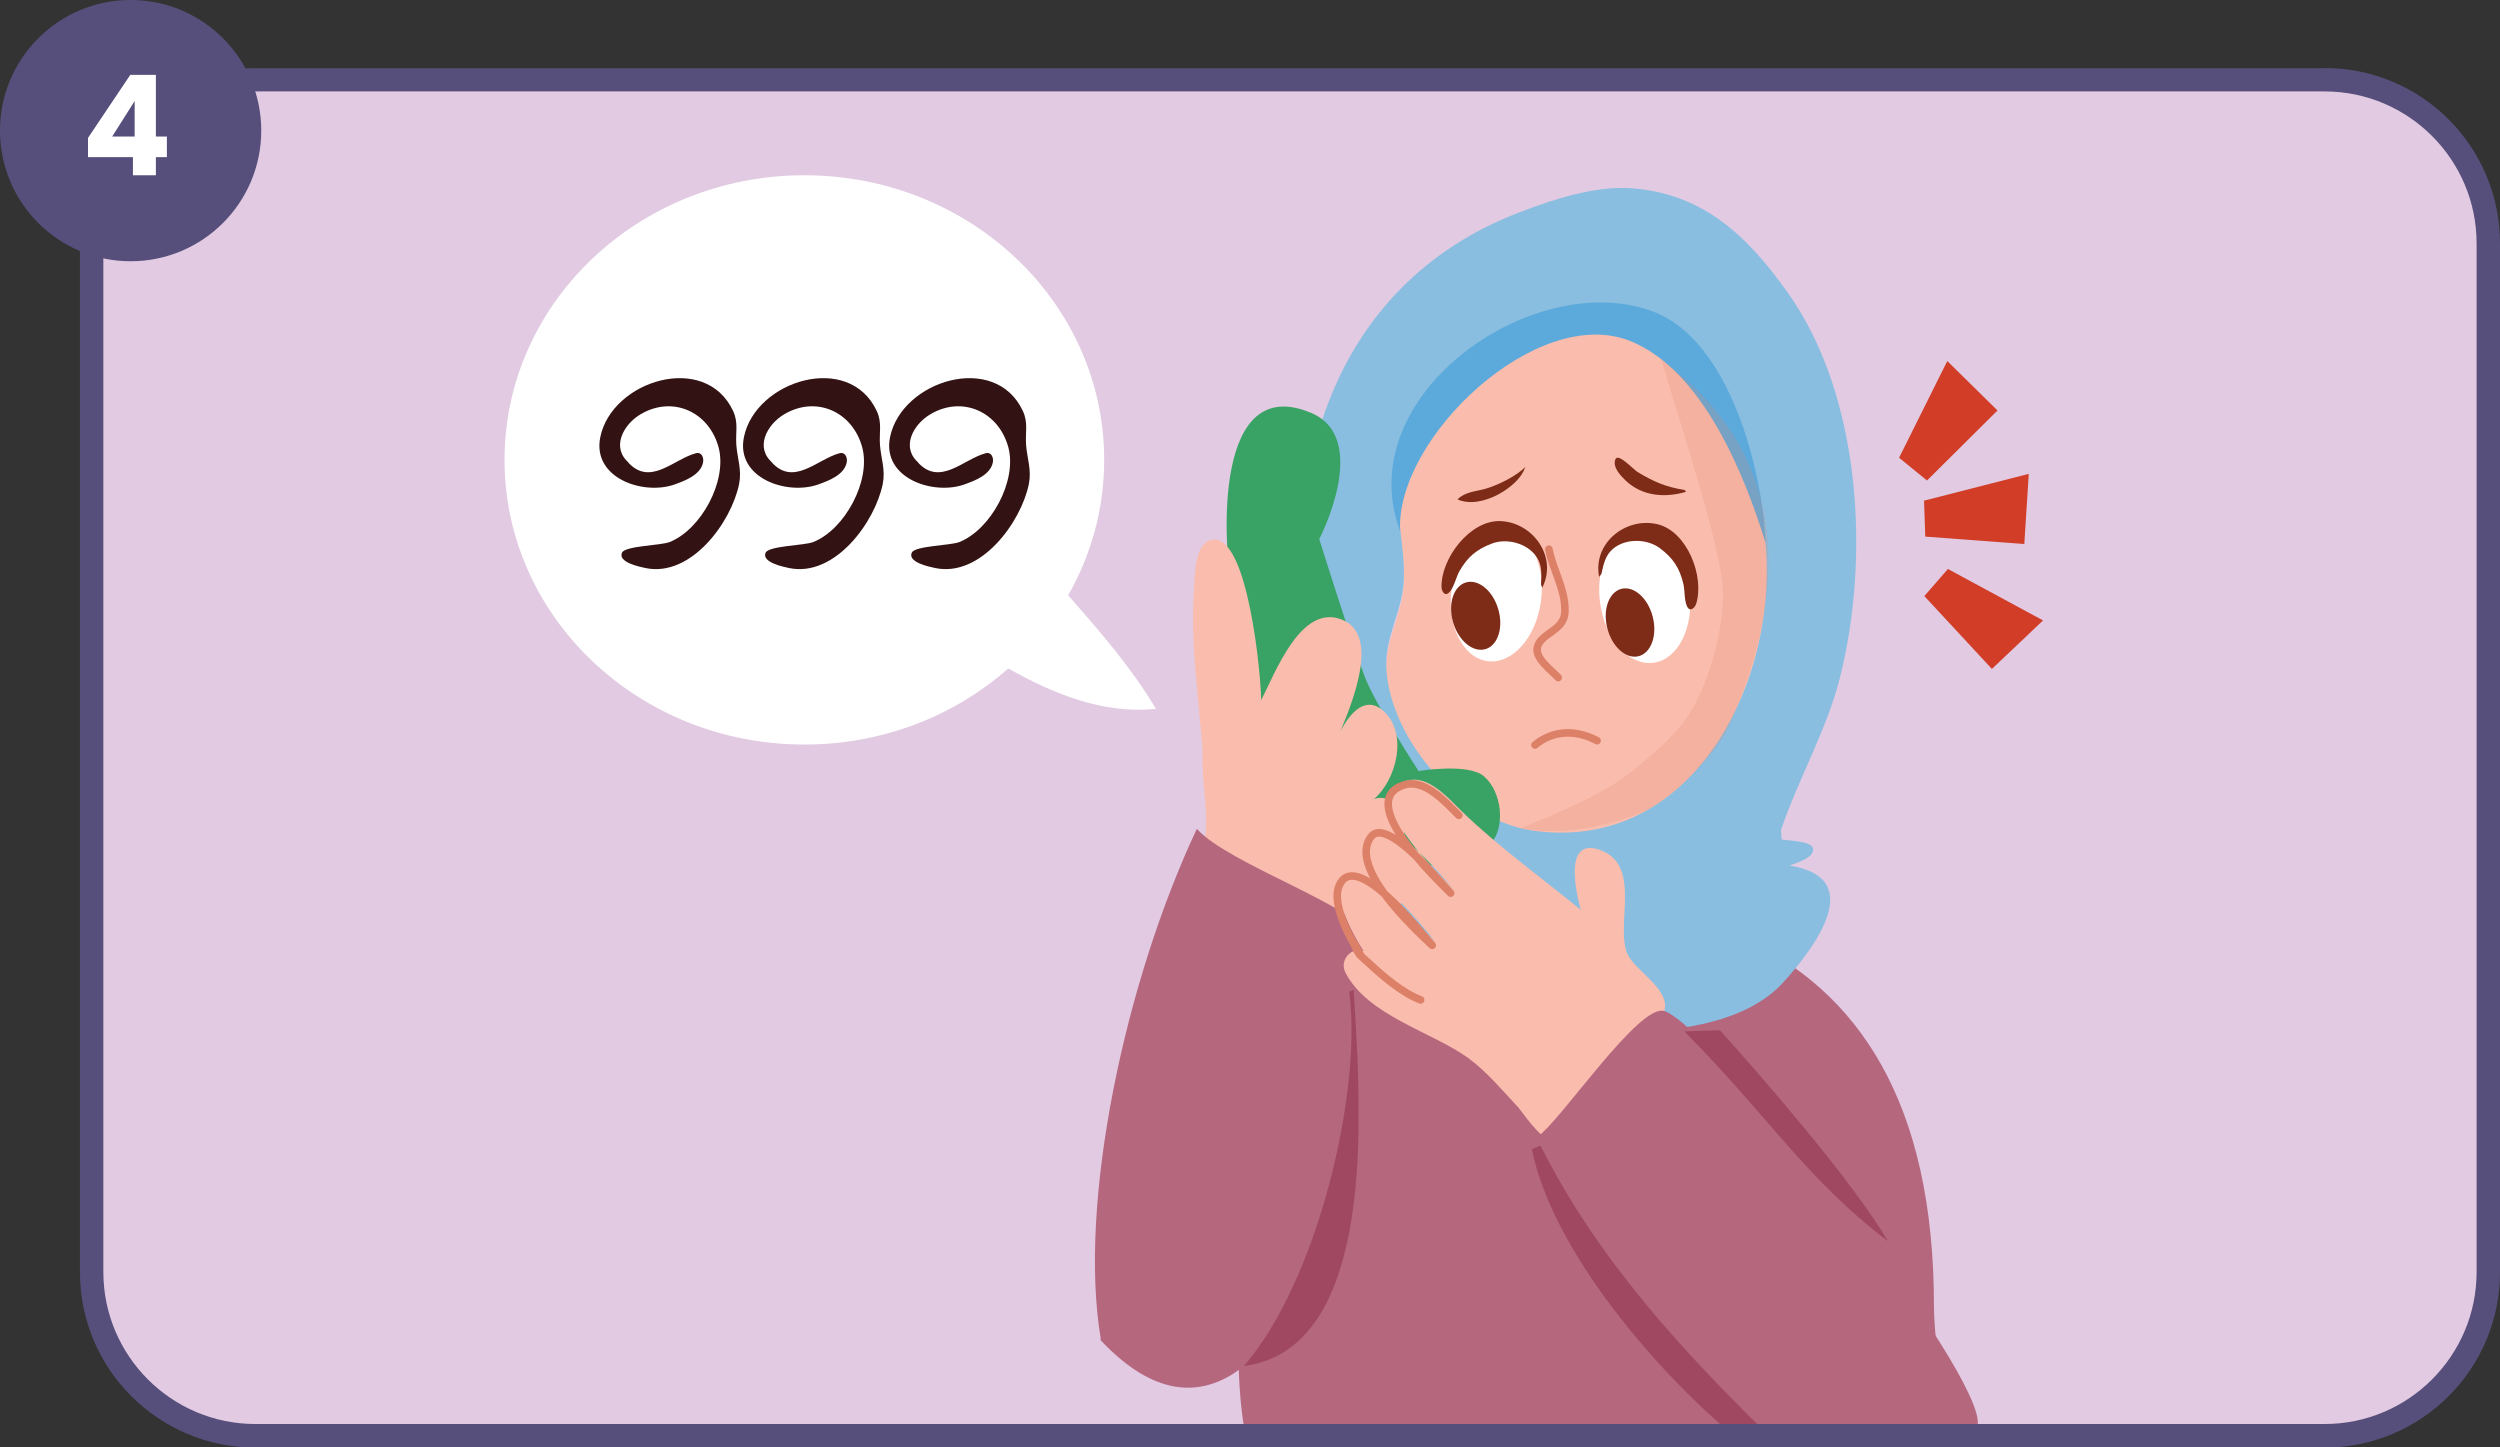 <?xml version="1.0" encoding="UTF-8"?>
<svg id="Layer_2" data-name="Layer 2" xmlns="http://www.w3.org/2000/svg" xmlns:xlink="http://www.w3.org/1999/xlink" viewBox="0 0 161.34 93.41">
  <rect x="0" y="0" width="161.34" height="93.41" fill="#333333" stroke="none"/>
  <defs>
    <style>
      .cls-1 {
        clip-path: url(#clippath);
      }

      .cls-2, .cls-3, .cls-4, .cls-5, .cls-6, .cls-7, .cls-8, .cls-9, .cls-10, .cls-11, .cls-12, .cls-13, .cls-14, .cls-15, .cls-16, .cls-17, .cls-18 {
        stroke-width: 0px;
      }

      .cls-2, .cls-19 {
        fill: none;
      }

      .cls-20 {
        clip-path: url(#clippath-1);
      }

      .cls-21 {
        clip-path: url(#clippath-4);
      }

      .cls-22 {
        clip-path: url(#clippath-3);
      }

      .cls-23 {
        clip-path: url(#clippath-2);
      }

      .cls-24 {
        clip-path: url(#clippath-7);
      }

      .cls-25 {
        clip-path: url(#clippath-8);
      }

      .cls-26 {
        clip-path: url(#clippath-6);
      }

      .cls-27 {
        clip-path: url(#clippath-5);
      }

      .cls-28 {
        clip-path: url(#clippath-9);
      }

      .cls-29 {
        clip-path: url(#clippath-12);
      }

      .cls-30 {
        clip-path: url(#clippath-10);
      }

      .cls-31 {
        clip-path: url(#clippath-11);
      }

      .cls-32 {
        opacity: .21;
      }

      .cls-33 {
        opacity: .62;
      }

      .cls-3, .cls-4, .cls-5, .cls-6 {
        fill-rule: evenodd;
      }

      .cls-3, .cls-18 {
        fill: #fff;
      }

      .cls-4, .cls-16 {
        fill: #7e2c18;
      }

      .cls-5 {
        fill: #89bee0;
      }

      .cls-6, .cls-7 {
        fill: #fabdad;
      }

      .cls-19 {
        stroke: #dd8068;
        stroke-linecap: round;
        stroke-linejoin: round;
        stroke-width: .49px;
      }

      .cls-8 {
        fill: #5caadc;
      }

      .cls-9 {
        fill: #321212;
      }

      .cls-10 {
        fill: #39a265;
      }

      .cls-11 {
        fill: #574f7b;
      }

      .cls-12 {
        fill: #e1cae2;
      }

      .cls-13 {
        fill: #dd8068;
      }

      .cls-14 {
        fill: #d13d27;
      }

      .cls-15 {
        fill: #b5677e;
      }

      .cls-17 {
        fill: #933651;
      }
    </style>
    <clipPath id="clippath">
      <polygon class="cls-2" points="28.9 93.03 139.14 92.9 139.14 6 28.9 6 28.9 93.03"/>
    </clipPath>
    <clipPath id="clippath-1">
      <rect class="cls-2" x="98.14" y="23.12" width="16.01" height="30.53"/>
    </clipPath>
    <clipPath id="clippath-2">
      <rect class="cls-2" x="97.76" y="22.84" width="20.69" height="31.5"/>
    </clipPath>
    <clipPath id="clippath-3">
      <rect class="cls-2" x="97.76" y="22.84" width="16.45" height="31.03"/>
    </clipPath>
    <clipPath id="clippath-4">
      <rect class="cls-2" x="80.27" y="63.89" width="7.42" height="24.28"/>
    </clipPath>
    <clipPath id="clippath-5">
      <rect class="cls-2" x="79.9" y="63.74" width="9.87" height="24.45"/>
    </clipPath>
    <clipPath id="clippath-6">
      <rect class="cls-2" x="79.9" y="63.74" width="7.99" height="24.45"/>
    </clipPath>
    <clipPath id="clippath-7">
      <rect class="cls-2" x="98.87" y="73.93" width="19.49" height="22.78"/>
    </clipPath>
    <clipPath id="clippath-8">
      <rect class="cls-2" x="98.7" y="73.62" width="19.75" height="23.51"/>
    </clipPath>
    <clipPath id="clippath-9">
      <rect class="cls-2" x="98.7" y="73.62" width="19.75" height="23.51"/>
    </clipPath>
    <clipPath id="clippath-10">
      <rect class="cls-2" x="108.69" y="66.48" width="13.15" height="13.62"/>
    </clipPath>
    <clipPath id="clippath-11">
      <rect class="cls-2" x="108.57" y="66.09" width="13.63" height="14.1"/>
    </clipPath>
    <clipPath id="clippath-12">
      <rect class="cls-2" x="108.57" y="66.09" width="13.63" height="14.1"/>
    </clipPath>
  </defs>
  <g id="Layer_1-2" data-name="Layer 1-2">
    <path class="cls-12" d="m161.04,81.31c0,6.4-5.06,11.6-11.29,11.6H16.66c-6.24,0-11.29-5.19-11.29-11.6V16.21c0-6.4,5.06-11.6,11.29-11.6h133.09c6.24,0,11.29,5.19,11.29,11.6v65.1Z"/>
    <g class="cls-1">
      <g>
        <path class="cls-15" d="m82.87,58.51c-.59,8.08-5.61,31.39-1.08,37.95,1.87,2.71,41.44,1.54,42.65-.27,1.61-2.42.37-9.03.37-11.89,0-26.38-19.55-28.83-41.34-25.18"/>
        <path class="cls-7" d="m102.97,20.85c-6.32,0-11.63,3.36-12.66,9.95-.37,2.36.4,4.61.28,6.92-.1,2.02-1.29,3.68-1.11,5.8.38,4.64,4.86,9.66,9.49,10.3,10.97,1.52,16.48-11.13,14.73-20.18-.65-3.37-2.49-8.3-5.15-10.59-1.22-1.04-2.98-1.22-4.32-2.11"/>
        <path class="cls-5" d="m114.94,53.57c1.1-3.29,2.92-6.38,3.79-9.79,1.99-7.84,1.37-18.29-3.38-24.93-2.55-3.57-5.39-6.36-10.07-6.7-2.33-.17-5.01.71-7.16,1.53-12.18,4.62-15.84,17.1-13.43,29.12.71,3.52,1.12,7.52,3.76,10.11-.5.04-2.23-.41-2.08.55.19,1.22,1.83,1.46,2.79,1.53-1.21.62-3.52-.35-4.42.89-.82,1.12,3.15,4.54,3.99,5.07,5.1,3.23,10.04,6,16.39,5.7,3.38-.16,7.63-.65,10.01-3.3,2.03-2.26,5.37-6.7.36-7.49.4-.17,1.66-.5,1.51-1.12-.12-.47-1.62-.49-2.02-.56m-12.01-33.54c-6.32,0-11.63,3.36-12.66,9.95-.37,2.36.4,4.61.28,6.92-.1,2.02-1.29,3.68-1.11,5.8.38,4.64,4.86,9.66,9.49,10.3,10.97,1.52,16.48-11.13,14.73-20.18-.65-3.37-2.49-8.3-5.15-10.59-1.22-1.04-2.98-1.22-4.32-2.11"/>
        <path class="cls-10" d="m79.53,38.21c-.64-3.35-1.17-14.18,5.07-11.57,3.93,1.64.54,8.15.54,8.15,0,0,1.98,6.34,2.93,8.87.66,1.77,3.48,6.1,3.48,6.1,0,0,3.22-.54,4.23.35,1.14.99,1.42,3.28.38,4.4-2.13,2.28-6.63,1.3-8.74-.33-4.2-3.23-7.55-10.69-7.89-15.92"/>
        <path class="cls-7" d="m77.61,48.44c-.26-3.47-.79-6.87-.56-10.35.06-.86,0-3.11,1.22-3.26,2.28-.29,3.11,8.76,3.12,10.35.87-1.63,2.57-6.38,5.31-5.15,2.59,1.17.14,6.29-.52,7.96.36-1.12,1.61-3.37,3.04-2.16,1.72,1.46.88,4.53-.55,5.74,2.87-1.01,2.38,7.82.73,8.79-.95.56-2.61-.81-3.4-1.23-2.84-1.52-5.4-3.22-8.34-4.42.46-1.96-.15-4.25-.05-6.26"/>
        <path class="cls-8" d="m90.36,34.29c-.34-6,8.85-14.73,14.88-12.27,4.64,1.89,7.33,8.57,8.7,13.01-.19-4.68-2.3-13.03-7.22-14.91-7.67-2.93-19.66,5.35-16.36,14.17"/>
        <g class="cls-20">
          <g class="cls-32">
            <g class="cls-23">
              <g class="cls-22">
                <path class="cls-13" d="m107.25,23.34c.88,3.01,3.61,11.25,3.91,14.38.23,2.43-.81,6.38-2.24,8.51-.94,1.41-2.66,2.8-3.99,3.84-1.45,1.14-5.14,2.77-6.8,3.36,2.37.58,5.77-.12,7.86-1.02,1.83-.79,4.74-3.63,5.59-5.56,6.84-15.43-1.94-21.72-4.46-23.73"/>
              </g>
            </g>
          </g>
        </g>
        <path class="cls-3" d="m105.58,34.23c-1.59.21-2.63,2.29-2.32,4.65.31,2.36,1.85,4.1,3.45,3.89,1.59-.21,2.63-2.29,2.32-4.65-.31-2.36-1.85-4.1-3.45-3.89Z"/>
        <path class="cls-4" d="m104.64,38c-.81.21-1.22,1.35-.91,2.55.31,1.2,1.21,2,2.02,1.8.81-.21,1.22-1.35.91-2.55-.31-1.2-1.21-2-2.02-1.8Z"/>
        <path class="cls-16" d="m103.35,37.03c.11-.49.22-1.05.57-1.44.77-.86,2.3-.88,3.19-.22.86.64,1.28,1.27,1.53,2.32.1.4.04,1.25.31,1.56.2.22.45-.09.51-.27.56-1.77-.58-4.7-2.5-5.15-2.03-.48-4.18,1.21-3.76,3.4"/>
        <path class="cls-3" d="m97.13,34.13c1.59.21,2.63,2.29,2.32,4.65-.31,2.36-1.85,4.1-3.45,3.89-1.59-.21-2.63-2.29-2.32-4.65.31-2.36,1.85-4.1,3.45-3.89Z"/>
        <path class="cls-4" d="m94.6,37.59c-.8.24-1.17,1.39-.82,2.58.35,1.19,1.28,1.96,2.09,1.72.8-.24,1.17-1.39.82-2.58-.35-1.19-1.28-1.96-2.09-1.72Z"/>
        <path class="cls-16" d="m99.45,37.71c.03-.51.07-1.07-.16-1.55-.5-1.04-1.97-1.48-3.01-1.08-1,.38-1.58.87-2.11,1.81-.2.36-.38,1.19-.73,1.41-.25.16-.41-.21-.41-.4-.05-1.86,1.85-4.36,3.82-4.27,2.08.09,3.69,2.31,2.68,4.3"/>
        <path class="cls-16" d="m108.72,31.62c-1.22-.19-1.99-.53-3.04-1.16-.24-.14-1.26-1.26-1.43-.82-.2.51.34,1.06.67,1.38,1.09,1.03,2.57,1.11,3.89.72"/>
        <path class="cls-16" d="m98.41,30.19c-.33,1.15-2.77,2.74-4.35,2.04.47-.49,1.22-.52,1.82-.69.79-.23,2.02-.83,2.58-1.43"/>
        <path class="cls-19" d="m99.96,35.44c.26,1.38,1.1,2.62,1.03,4.08-.06,1.19-1.52,1.32-1.77,2.23-.2.73.93,1.52,1.34,1.98"/>
        <path class="cls-19" d="m103.07,47.8c-1.5-.79-2.94-.61-4.01.28"/>
        <path class="cls-15" d="m71.04,86.41c-1.48-8.76,1.56-23.07,6.2-32.92,2.05,2.3,10.58,5.08,11.22,7.05,2.12,6.56-5.16,39.04-17.45,25.93"/>
        <path class="cls-6" d="m98.02,71.51c.72.97,1.52,1.98,1.93,1.97.77-.02,1.61-1.44,2.01-1.98,1.36-1.83,5.22-4.03,5.49-6.47.14-1.29-1.91-2.4-2.4-3.42-.87-1.81,1.01-5.83-1.86-6.78-2.3-.76-1.47,2.82-1.16,3.94v-.04c-2.53-2.07-5.36-4.11-7.7-6.38-.88-.86-2.2-2.39-3.54-1.96-3.18,1.01,1.98,5.95,3.01,6.98-.67-.7-4.15-4.99-5.15-3.63-1.45,1.97,2.72,5.84,3.96,7-.84-.97-5.01-6.31-6.02-3.82-.47,1.16.67,3.28,1.27,4.24.05.07.09.14.14.21,0,0-.02,0-.02,0-.82-.27-1.55.63-1.15,1.4,1.43,2.78,5.59,3.82,7.92,5.51,1.23.9,2.22,2.11,3.28,3.24,0,0,0,0,0,0Z"/>
        <path class="cls-19" d="m94.15,52.62c-.88-.86-2.2-2.39-3.54-1.96-3.18,1.01,1.98,5.95,3.01,6.98-.67-.7-4.15-4.99-5.15-3.63-1.45,1.97,2.72,5.84,3.96,7-.84-.97-5.01-6.31-6.02-3.82-.47,1.16.67,3.28,1.27,4.24.05.07.12.21.11.21"/>
        <path class="cls-19" d="m87.48,61c.05.54.49.81.85,1.15.92.86,2.17,1.93,3.35,2.38"/>
        <path class="cls-15" d="m98.97,73.62c5.47,8.66,12.17,25.14,24.52,23.18,2.03-.32,3.76-2.67,4.14-4.82.57-3.26-17.05-25.65-20.21-26.73-1.61-.55-6.68,7.07-8.2,8.12"/>
        <g class="cls-21">
          <g class="cls-33">
            <g class="cls-27">
              <g class="cls-26">
                <path class="cls-17" d="m87.07,64c.86,6.4-2.04,18.7-6.8,24.16,9.08-1.16,7.42-18.26,7.09-24.28"/>
              </g>
            </g>
          </g>
        </g>
        <g class="cls-24">
          <g class="cls-33">
            <g class="cls-25">
              <g class="cls-28">
                <path class="cls-17" d="m99.42,73.93c4.48,8.96,11.83,16,18.93,22.73-2.36.45-4.72-2.54-6.33-3.88-5.08-4.23-11.84-12.04-13.16-18.62"/>
              </g>
            </g>
          </g>
        </g>
        <g class="cls-30">
          <g class="cls-33">
            <g class="cls-31">
              <g class="cls-29">
                <path class="cls-17" d="m108.69,66.56c5.31,5.31,7.88,9.56,13.15,13.54-2.26-3.88-8.48-11.01-10.85-13.62"/>
              </g>
            </g>
          </g>
        </g>
        <path class="cls-3" d="m68.94,38.41c1.48-2.6,2.32-5.57,2.32-8.73,0-10.15-8.66-18.37-19.35-18.37s-19.35,8.23-19.35,18.37,8.66,18.37,19.35,18.37c5.08,0,9.71-1.86,13.16-4.91,2.96,1.66,6.11,2.95,9.53,2.61-1.59-2.68-3.63-5.01-5.67-7.34Z"/>
        <path class="cls-9" d="m40.5,29.8c1.44,1.64,2.97-.17,4.41-.55.38-.1.53.3.46.61-.17.79-1.15,1.16-1.82,1.4-2.02.73-5.35-.4-4.81-3.05.75-3.66,6.78-5.52,8.57-1.69.36.77.15,1.4.21,2.2.07.89.36,1.59.18,2.51-.5,2.47-3.1,6.04-6.04,5.43-.38-.08-1.79-.37-1.52-.99.2-.45,2.51-.46,3.08-.69,2.04-.82,3.72-3.95,3.16-6.09-.61-2.31-2.96-3.38-5.03-2.16-1.14.67-1.93,2.17-.75,3.15"/>
        <path class="cls-9" d="m49.77,29.8c1.44,1.64,2.97-.17,4.41-.55.38-.1.53.3.46.61-.17.79-1.15,1.16-1.82,1.4-2.02.73-5.35-.4-4.81-3.05.75-3.66,6.78-5.52,8.57-1.69.36.77.15,1.4.21,2.2.07.89.36,1.59.18,2.51-.5,2.47-3.1,6.04-6.04,5.43-.38-.08-1.79-.37-1.52-.99.2-.45,2.51-.46,3.08-.69,2.04-.82,3.72-3.95,3.16-6.09-.61-2.31-2.96-3.38-5.03-2.16-1.14.67-1.93,2.17-.75,3.15"/>
        <path class="cls-9" d="m59.2,29.8c1.44,1.64,2.97-.17,4.41-.55.38-.1.53.3.46.61-.17.79-1.15,1.16-1.82,1.4-2.02.73-5.35-.4-4.81-3.05.75-3.66,6.78-5.52,8.57-1.69.36.77.15,1.4.21,2.2.07.89.36,1.59.18,2.51-.5,2.47-3.1,6.04-6.04,5.43-.38-.08-1.79-.37-1.52-.99.2-.45,2.51-.46,3.08-.69,2.04-.82,3.72-3.95,3.16-6.09-.61-2.31-2.96-3.38-5.03-2.16-1.14.67-1.93,2.17-.75,3.15"/>
        <polygon class="cls-14" points="122.56 29.54 125.67 23.3 128.91 26.49 124.36 31.01 122.56 29.54"/>
        <polygon class="cls-14" points="125.71 36.72 131.85 40.04 128.55 43.17 124.19 38.47 125.71 36.72"/>
        <polygon class="cls-14" points="124.17 32.31 130.93 30.58 130.64 35.11 124.25 34.63 124.17 32.31"/>
      </g>
    </g>
    <path class="cls-11" d="m150.02,5.9c5.41,0,9.81,4.4,9.81,9.81v66.38c0,5.41-4.4,9.81-9.81,9.81H16.48c-5.41,0-9.81-4.4-9.81-9.81V15.71c0-5.41,4.4-9.81,9.81-9.81h133.54m0-1.5H16.48c-6.25,0-11.32,5.07-11.32,11.32v66.38c0,6.25,5.07,11.32,11.32,11.32h133.54c6.25,0,11.32-5.07,11.32-11.32V15.71c0-6.25-5.07-11.32-11.32-11.32h0Z"/>
  </g>
  <g>
    <circle class="cls-11" cx="8.43" cy="8.43" r="8.43"/>
    <path class="cls-18" d="m5.68,10.14v-1.24l2.73-4.07h1.65v3.98h.71v1.33h-.71v1.17h-1.48v-1.17h-2.9Zm3.01-3.62l-1.45,2.29h1.45v-2.29Z"/>
  </g>
</svg>